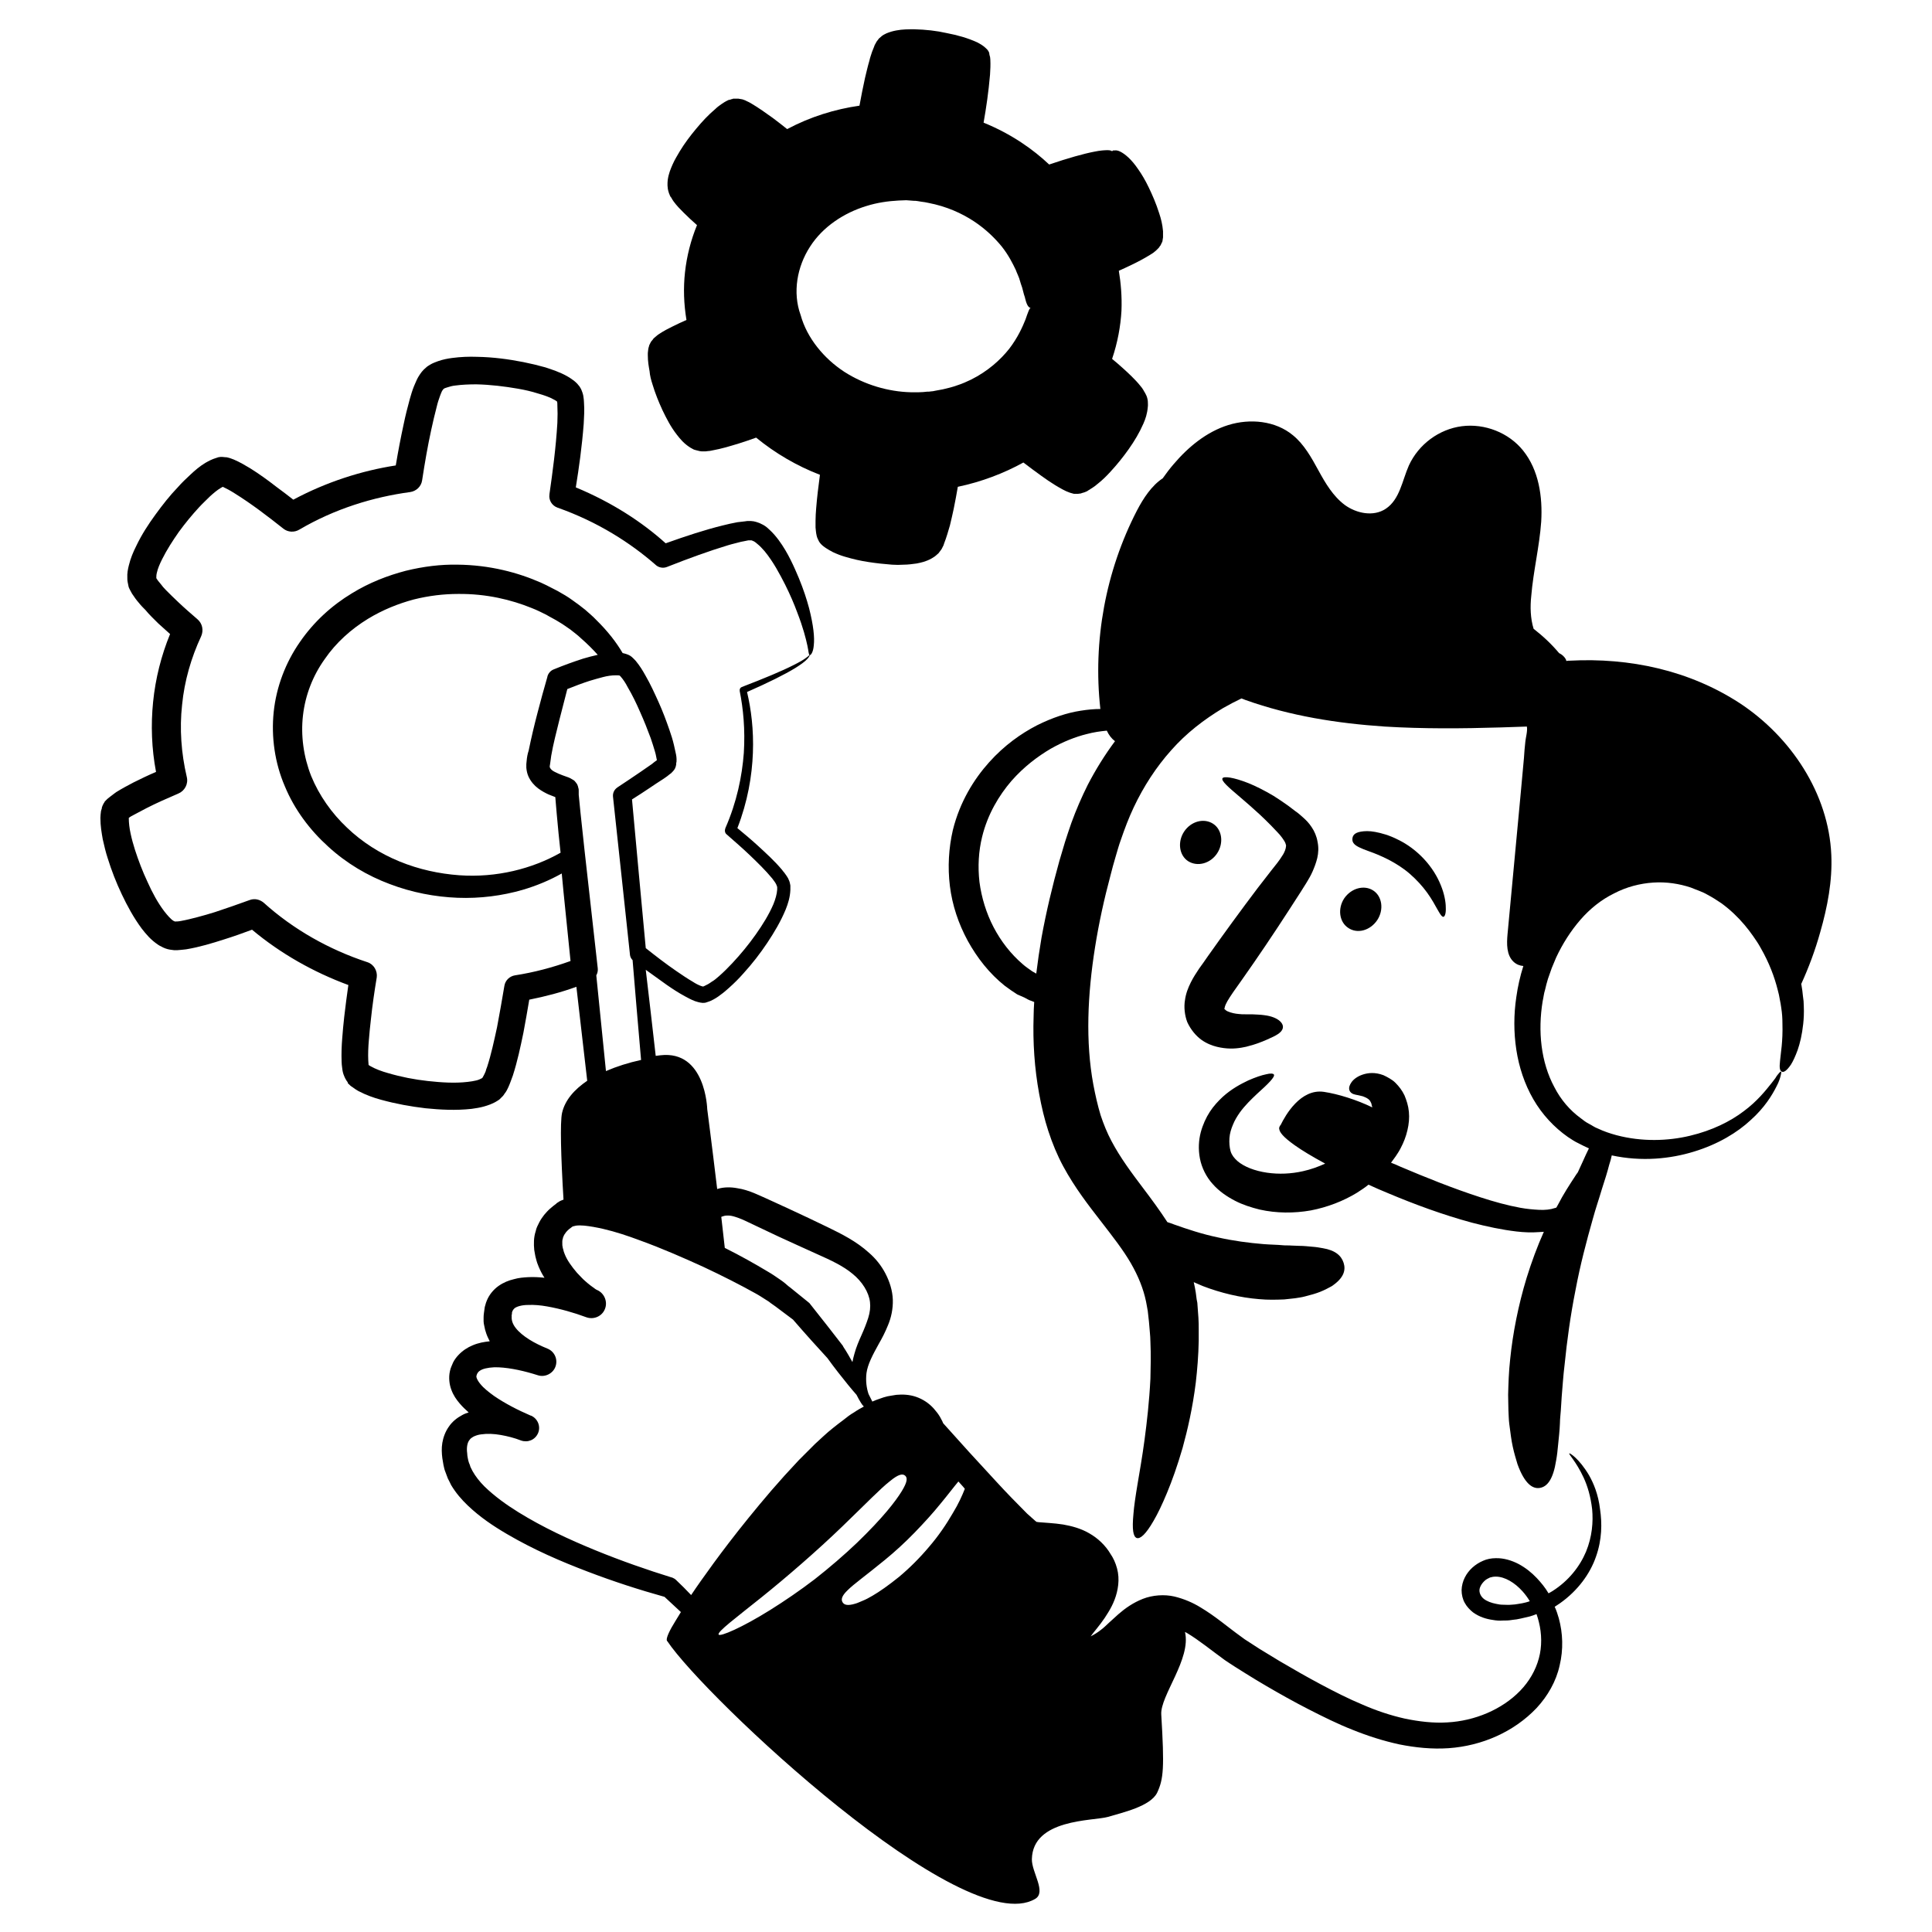 <svg xmlns="http://www.w3.org/2000/svg" id="Layer_1" viewBox="0 0 66 66"><g><path d=""></path><path d="m62.56 29.2c-.09-2.09-1.38-4.03-3.13-5.18-1.72-1.12-3.76-1.56-5.81-1.45-.03 0-.07 0-.11.01-.01-.02-.01-.04-.02-.06-.05-.09-.13-.16-.23-.21-.26-.31-.55-.58-.87-.83-.11-.36-.12-.75-.08-1.12.07-.85.28-1.69.34-2.54.05-.85-.08-1.76-.62-2.43-.49-.61-1.31-.93-2.09-.83s-1.48.62-1.81 1.34c-.23.52-.31 1.16-.79 1.48-.42.28-1 .16-1.4-.13-.4-.3-.66-.74-.9-1.18s-.49-.89-.87-1.2c-.6-.5-1.47-.58-2.21-.35s-1.37.75-1.87 1.34c-.13.15-.25.31-.37.48-.38.25-.66.68-.88 1.1-1.07 2.07-1.51 4.46-1.25 6.78-.21 0-.43.02-.68.06-.45.07-.95.23-1.49.5-.54.28-1.11.68-1.63 1.26s-1 1.35-1.24 2.32c-.14.61-.18 1.26-.1 1.91s.29 1.28.61 1.87c.32.58.74 1.12 1.27 1.54.13.1.28.2.42.29l.25.11c.08.04.15.09.23.11l.1.04c-.01.16-.02.32-.02.48-.03.9.03 1.79.19 2.66.08.44.18.86.31 1.26.14.43.31.84.51 1.21.4.74.87 1.34 1.28 1.87s.77.99 1.03 1.44.43.88.52 1.31c.01.05.02.11.03.16s.02.1.03.17c.01.12.03.24.04.36s.02.23.03.35c.01.11.02.23.02.34.02.44.01.87 0 1.26-.04.79-.12 1.48-.2 2.08s-.17 1.1-.24 1.52-.12.76-.14 1.02c-.05.53-.01.77.11.82.12.04.31-.12.58-.59.14-.24.29-.55.46-.96s.35-.91.53-1.53c.17-.62.34-1.35.45-2.23.05-.44.09-.91.1-1.42 0-.13 0-.26 0-.39s0-.26-.01-.4-.02-.27-.03-.41c0-.07-.01-.14-.03-.22-.01-.08-.02-.16-.03-.23-.02-.12-.04-.24-.07-.36.1.04.2.09.3.13.62.24 1.3.4 1.93.45.31.03.6.02.86.01.13-.01.25-.03.37-.04.12-.02.22-.03.33-.06.2-.05.38-.1.53-.16s.28-.13.39-.19c.42-.28.49-.55.41-.8s-.29-.43-.71-.5c-.11-.02-.22-.04-.36-.05-.13-.01-.28-.03-.45-.03-.08 0-.17-.01-.26-.01-.09-.01-.19 0-.29-.01-.2-.02-.43-.02-.67-.04-.49-.04-1.03-.11-1.56-.23-.53-.11-1.04-.28-1.49-.44-.08-.03-.16-.06-.23-.08-.26-.4-.54-.78-.82-1.15-.4-.53-.79-1.05-1.09-1.62-.15-.28-.27-.58-.37-.88-.1-.33-.18-.68-.25-1.05-.27-1.46-.2-3.07.06-4.7.13-.82.31-1.64.53-2.46.05-.21.11-.41.17-.62.06-.2.11-.39.18-.58.13-.38.27-.75.44-1.11.34-.72.77-1.38 1.28-1.95.51-.58 1.12-1.05 1.77-1.44.21-.12.42-.23.63-.33.05.02.09.03.13.05 1.54.55 3.14.8 4.76.91 1.31.08 2.64.07 3.96.03.3-.01.6-.02.9-.03.03.14-.04.39-.05.5-.02.19-.04.38-.05.58-.04.4-.07.8-.11 1.2-.15 1.6-.3 3.21-.45 4.81-.03.33-.04.72.21.95.1.09.21.13.33.14-.11.35-.19.7-.24 1.06-.09.6-.09 1.21 0 1.8s.28 1.17.58 1.69.71.96 1.18 1.29c.12.08.24.16.37.22.12.06.23.12.35.17-.06.12-.13.27-.21.45-.05.11-.11.24-.17.37-.03.04-.06.08-.09.13-.19.29-.4.61-.59.98-.02.03-.03.06-.05.09-.02.01-.04.02-.06.02-.14.05-.33.07-.53.06s-.42-.03-.64-.07c-.44-.08-.91-.21-1.37-.36-.93-.3-1.87-.68-2.72-1.04-.11-.05-.22-.1-.33-.14.06-.08.11-.15.16-.22.06-.09.12-.18.17-.28.1-.19.18-.39.23-.61.05-.21.07-.42.05-.63s-.08-.39-.15-.56c-.08-.17-.19-.31-.31-.43-.06-.06-.13-.11-.2-.15s-.14-.08-.21-.11c-.29-.11-.53-.08-.71-.02s-.31.16-.38.26-.09.18-.08.24.04.1.08.13c.08.06.19.06.3.09.06.01.12.03.18.06s.13.07.16.13c.01.01.01.03.02.04.01.02.02.03.02.05.01.03.02.08.03.12-.53-.26-1.18-.46-1.65-.53-.8-.12-1.32.8-1.48 1.13-.01.01-.02.02-.03.04s-.02.04-.02.06c0 .01-.01.02-.01.02h.01c0 .12.13.29.54.58.24.17.57.37 1.03.62-.24.11-.49.2-.76.26-.4.09-.82.11-1.23.05s-.78-.2-1.01-.4c-.11-.1-.19-.2-.23-.33-.04-.14-.05-.3-.04-.45.01-.16.06-.32.12-.46.06-.15.14-.28.23-.41.18-.25.4-.46.59-.64.19-.17.35-.32.45-.43s.15-.19.13-.23-.12-.05-.27-.01c-.15.03-.36.1-.61.21-.25.12-.56.28-.87.56-.15.14-.31.31-.44.51s-.24.44-.31.7c-.07.27-.09.57-.03.89s.22.64.44.88c.22.25.49.43.76.57s.56.23.84.3c.58.13 1.18.13 1.75.03.57-.11 1.11-.32 1.57-.6.14-.09.28-.18.4-.28.22.1.44.2.69.3.88.37 1.85.73 2.85 1 .5.13 1.01.24 1.52.3.26.03.51.04.77.02.05 0 .11-.01.16-.01-.22.49-.42 1.03-.59 1.58-.28.92-.47 1.88-.56 2.77-.05.45-.06.85-.07 1.22 0 .18.01.36.01.53.01.17.01.32.03.47.04.3.07.56.12.78.05.23.11.42.16.59.24.66.51.85.76.81.26-.04.46-.3.56-.94.03-.16.05-.34.07-.56.02-.21.05-.45.06-.72 0-.13.02-.28.03-.43s.02-.31.03-.47c.03-.33.05-.7.1-1.1.08-.8.2-1.68.37-2.53.16-.86.38-1.69.59-2.43.1-.37.22-.71.31-1.02.1-.31.19-.59.25-.83.04-.12.07-.23.09-.33 1.02.22 2 .12 2.81-.13.82-.25 1.48-.65 1.94-1.08.47-.42.73-.85.88-1.15.04-.08.07-.14.09-.2s.04-.11.05-.16c.02-.08.03-.13.01-.14s-.05.03-.1.09c-.03.03-.06.08-.09.13-.04.05-.08.11-.13.17-.2.25-.49.62-.95.96-.46.35-1.08.66-1.84.84-.75.18-1.64.21-2.51-.02-.22-.06-.43-.13-.64-.23-.11-.04-.2-.11-.3-.16s-.19-.12-.28-.19c-.37-.27-.68-.63-.9-1.06-.46-.85-.57-1.92-.4-2.94.03-.13.04-.26.08-.38.03-.13.06-.25.1-.38l.13-.37.15-.36c.22-.47.5-.91.83-1.29s.72-.69 1.15-.9c.42-.22.88-.34 1.34-.37.45-.03.89.04 1.28.17.19.08.39.14.56.24.17.09.33.19.49.3.3.22.56.47.78.73.11.13.21.26.3.39s.18.26.25.39c.3.52.48 1.01.59 1.45.01.05.03.11.04.16s.02.1.03.16c.02.1.04.2.05.29.03.19.04.36.04.52.02.64-.06 1.03-.08 1.28-.03.25-.01.35.06.38.06.03.16-.02.31-.24.07-.11.15-.28.23-.5.08-.23.15-.52.19-.89.02-.18.03-.39.02-.61 0-.11-.01-.23-.03-.35-.01-.06-.01-.12-.02-.18s-.02-.13-.03-.19c0-.01 0-.02-.01-.03.26-.57.48-1.16.65-1.77.25-.87.42-1.76.38-2.65zm-27.3 3.98c-.11-.08-.22-.15-.32-.24-.41-.35-.75-.79-1-1.27s-.41-1.01-.48-1.54c-.06-.53-.03-1.05.09-1.54.19-.78.58-1.42 1-1.91.43-.49.9-.84 1.34-1.1.44-.25.86-.41 1.22-.5.26-.07.49-.1.7-.12.07.15.16.27.28.36-.35.47-.66.97-.93 1.49-.21.42-.4.86-.56 1.3-.08.22-.15.45-.22.66-.06.21-.13.43-.19.64-.24.86-.45 1.74-.61 2.62-.07.41-.13.82-.18 1.23z"></path><path d="m46.79 29.09c.17.06.37.14.63.27.25.13.51.29.74.49s.43.42.59.64c.32.44.45.84.56.83.05-.01.09-.12.08-.32 0-.19-.05-.47-.17-.76-.12-.3-.31-.61-.57-.89s-.57-.51-.88-.66c-.31-.16-.58-.23-.79-.27s-.37-.03-.49-.01c-.23.04-.28.14-.29.24-.01.11.04.2.22.29.08.04.2.09.37.15z"></path><path d="m45.92 30.69c-.23.35-.17.81.14 1.01.31.21.75.09.99-.27.23-.35.17-.81-.14-1.01s-.75-.08-.99.27z"></path><path d="m41.58 29.15c.23-.35.17-.81-.14-1.01s-.75-.09-.99.27c-.23.35-.17.81.14 1.01.32.2.76.08.99-.27z"></path><path d="m54.28 50.39c-.34-.57-.66-.76-.67-.74-.03.03.23.27.49.83.13.28.24.64.29 1.08.04.43 0 .94-.21 1.45-.21.5-.59.99-1.14 1.34-.04.03-.09.05-.14.08-.11-.19-.25-.36-.4-.52-.18-.19-.38-.35-.62-.48-.23-.12-.51-.21-.79-.2-.14 0-.3.03-.43.09-.14.06-.26.14-.36.23-.21.19-.36.46-.37.77 0 .16.04.32.11.44.07.13.18.24.28.32.22.16.46.23.68.26.11.02.23.03.33.02.11 0 .21 0 .32-.02.05-.01.1-.01.16-.02l.15-.03c.1-.02.2-.05.3-.07.08-.02.15-.05.23-.08.03.09.06.18.08.27.1.4.11.84 0 1.24-.11.41-.33.79-.64 1.11-.62.64-1.55 1.03-2.49 1.08-.47.03-.97-.03-1.45-.13-.49-.11-.97-.27-1.45-.48-.48-.2-.95-.44-1.42-.69s-.94-.52-1.4-.79c-.23-.14-.46-.28-.69-.42l-.34-.22-.17-.11c-.05-.04-.1-.07-.15-.11-.42-.3-.84-.67-1.36-.98-.26-.16-.56-.29-.89-.37-.34-.08-.75-.05-1.08.08s-.6.32-.83.52c-.11.1-.22.2-.32.29l-.15.14c-.03.03-.07.06-.12.1-.11.09-.24.17-.36.23l.09-.12c.17-.21.35-.43.51-.7.16-.26.3-.57.34-.94.02-.18.01-.38-.04-.56-.05-.19-.13-.36-.22-.49-.17-.29-.43-.54-.73-.71-.29-.17-.61-.25-.89-.3-.32-.05-.63-.06-.84-.08-.03 0-.04-.01-.06-.01h-.01c-.01-.01-.03-.02-.05-.04-.08-.07-.18-.16-.27-.24-.36-.36-.72-.73-1.05-1.09-.65-.7-1.26-1.37-1.82-2-.01-.02-.02-.04-.03-.07-.03-.05-.05-.1-.08-.15-.06-.1-.13-.19-.21-.28-.16-.18-.37-.32-.6-.4s-.47-.09-.68-.07c-.1.02-.21.03-.3.05s-.18.05-.26.08c-.09.03-.17.06-.26.1-.04-.08-.08-.16-.13-.26-.07-.21-.1-.45-.07-.71.04-.3.21-.62.42-1 .11-.19.22-.4.32-.65.1-.24.17-.54.16-.86-.01-.31-.11-.62-.25-.89s-.33-.51-.56-.71c-.44-.4-.95-.65-1.4-.87s-.9-.43-1.33-.63c-.22-.1-.42-.19-.61-.28-.2-.09-.37-.17-.56-.25s-.4-.15-.61-.18c-.21-.04-.45-.04-.65.02-.01 0-.02.01-.03.01-.19-1.59-.34-2.73-.34-2.73s-.05-2.02-1.6-1.84c-.05.01-.11.01-.16.02-.12-1.04-.23-2.03-.34-2.94.24.17.47.34.71.51.2.14.4.27.62.39.11.06.22.12.35.17.07.02.14.05.26.06.02 0 .08 0 .11-.01l.06-.02c.04-.01.08-.03.11-.04.13-.06.24-.13.34-.21.1-.07.19-.15.28-.23.18-.16.34-.32.49-.49.31-.34.58-.69.82-1.05s.46-.73.63-1.14c.08-.2.15-.42.16-.67 0-.03 0-.07 0-.1v-.05l-.01-.05c-.01-.07-.04-.14-.07-.2l-.05-.08-.05-.07c-.03-.05-.07-.08-.1-.13-.27-.32-.55-.57-.82-.82-.24-.22-.48-.42-.71-.61.35-.9.5-1.78.53-2.57s-.06-1.49-.2-2.08c.73-.32 1.29-.6 1.65-.82.19-.12.33-.22.41-.31.08-.08.09-.15.09-.15-.01 0-.04.05-.13.11-.09.07-.23.15-.43.25-.39.2-.99.45-1.77.75-.05.02-.08.07-.07.13v.01c.12.6.19 1.31.14 2.11-.06.8-.24 1.68-.63 2.57-.03.08-.02.17.05.22.26.23.53.46.79.71s.53.51.76.79c.05.07.11.14.14.21.01.03.02.05.03.08v.02.02.05c-.01.15-.06.33-.13.5-.15.35-.36.69-.6 1.03s-.51.67-.8.98c-.15.16-.3.31-.46.45-.08.07-.16.14-.25.19-.08.06-.17.11-.24.14-.02.01-.04.02-.05.02h-.01c-.01 0-.04-.01-.07-.02-.08-.03-.18-.08-.27-.14-.19-.11-.38-.24-.57-.37-.35-.24-.7-.51-1.04-.78-.15-1.62-.31-3.31-.47-5.08.21-.13.42-.27.63-.41.13-.09.27-.18.41-.27.07-.05.14-.09.21-.15l.05-.04.03-.02.01-.01.01-.01.03-.03c.05-.05.07-.08.09-.12.01-.03.03-.07.03-.09.01-.03.01-.05.01-.07s0-.04.01-.06c.01-.14-.01-.23-.03-.32s-.04-.18-.06-.27c-.04-.17-.09-.33-.15-.5-.11-.32-.23-.64-.37-.95s-.28-.62-.46-.93c-.09-.16-.18-.31-.32-.48-.04-.04-.08-.09-.14-.14-.07-.06-.16-.09-.23-.11-.03-.01-.05-.01-.08-.02-.21-.36-.51-.75-.91-1.14-.11-.12-.24-.22-.37-.34-.14-.11-.28-.22-.44-.33-.15-.11-.32-.21-.5-.31-.18-.09-.36-.19-.56-.28-.79-.35-1.76-.61-2.87-.62-.56-.01-1.15.06-1.76.21-.61.16-1.24.4-1.84.77-.68.41-1.3.97-1.78 1.67-.48.69-.8 1.52-.89 2.38s.04 1.75.38 2.54c.33.8.86 1.5 1.48 2.06.62.57 1.35 1 2.1 1.28.76.29 1.55.44 2.32.47s1.53-.07 2.22-.27c.48-.14.93-.33 1.34-.56.02.21.04.42.06.63.08.78.16 1.57.24 2.36-.61.22-1.25.39-1.9.49-.18.03-.33.17-.36.36-.08.47-.16.94-.25 1.41-.1.46-.2.93-.34 1.36-.02.05-.04.1-.05.15-.02.05-.04.09-.06.13-.02.03-.04.08-.04.07v.01s0 0-.01 0v.01s-.01 0-.01.01c-.04.02-.11.06-.2.08s-.19.04-.3.05c-.43.05-.89.02-1.35-.03s-.92-.14-1.36-.27c-.22-.06-.43-.14-.59-.23-.03-.02-.06-.03-.08-.05 0-.01 0-.01 0-.02 0-.04-.01-.09-.01-.14-.01-.21 0-.45.02-.68.02-.24.04-.47.07-.71.05-.48.12-.96.2-1.44.03-.22-.1-.45-.32-.52-1.31-.43-2.53-1.12-3.54-2.03-.13-.11-.31-.16-.49-.09-.39.14-.78.28-1.18.41-.2.06-.39.12-.59.17-.19.05-.39.1-.56.13-.09.02-.17.02-.21.02s-.01-.01-.02-.01h-.01l-.02-.01c-.09-.05-.21-.19-.32-.33-.22-.29-.41-.64-.57-1-.17-.36-.31-.73-.43-1.1-.06-.19-.11-.37-.15-.56-.04-.18-.06-.37-.06-.5 0-.01 0-.02 0-.03.02-.02.06-.04.09-.06.17-.09.34-.18.51-.27.35-.18.72-.34 1.09-.5.22-.09.35-.33.29-.57-.19-.81-.25-1.65-.16-2.46.08-.82.31-1.61.65-2.34.09-.2.05-.44-.13-.59-.22-.19-.44-.38-.65-.58-.15-.14-.29-.28-.42-.41-.07-.07-.13-.14-.18-.21-.06-.07-.11-.13-.14-.18 0-.01-.01-.02-.01-.02 0-.01 0-.01 0-.02 0-.03 0-.1.02-.17.03-.14.1-.3.18-.46.16-.32.36-.63.57-.93.22-.3.45-.58.69-.84.12-.13.25-.25.37-.37.12-.11.25-.22.37-.29.03-.02.05-.03.07-.04.11.05.26.13.4.22.58.36 1.14.79 1.67 1.21.15.12.37.14.55.03 1.21-.71 2.52-1.11 3.78-1.28.21-.03.38-.19.41-.4.09-.59.19-1.17.31-1.72.06-.27.12-.54.19-.8.03-.13.07-.25.11-.36.02-.06.04-.1.06-.15.01-.02.02-.04.03-.05 0 0 0-.01.01-.01s0 0 0-.01.01 0 .01-.01c0 0 .02-.01.02-.02l.04-.02c.02-.01.04-.01.06-.02.09-.03.19-.06.3-.07.22-.03.47-.04.71-.04.48.01.97.07 1.43.15.23.04.45.09.67.16.21.06.42.13.57.22.02.01.04.02.05.03.02.01.03.02.04.03.01.03.01.07.01.12.01.19.01.4 0 .61-.05.85-.16 1.66-.27 2.43v.01c-.03.19.08.38.27.45 1.39.49 2.5 1.21 3.35 1.95l.01.01c.1.09.25.12.38.07.76-.3 1.45-.55 2.08-.74.16-.05.31-.08.45-.12.07-.01.14-.03.2-.04l.05-.01h.04.04.02c.02 0 .03 0 .04.01.01 0 .03.02.05.02l.06.04.06.05c.09.07.17.16.25.25.31.38.52.79.7 1.14.18.36.31.67.41.94.21.54.3.91.35 1.14s.04.31.08.33c.03.01.12-.08.14-.34.03-.26-.01-.67-.16-1.26-.08-.3-.19-.64-.35-1.03-.08-.19-.17-.4-.28-.62s-.24-.45-.41-.68c-.09-.12-.19-.24-.31-.35-.03-.03-.07-.06-.1-.09-.04-.03-.08-.06-.12-.08-.05-.02-.09-.05-.15-.07s-.11-.04-.17-.05c-.03 0-.06-.01-.09-.01h-.07-.07l-.07.01c-.09.01-.17.02-.26.03-.17.03-.34.07-.5.11-.61.15-1.25.36-1.95.61-.8-.72-1.82-1.39-3.07-1.91.11-.68.21-1.39.27-2.17.01-.23.03-.46.01-.72 0-.07-.01-.14-.02-.21 0-.02-.01-.04-.01-.06-.01-.02-.01-.04-.02-.07s-.02-.05-.03-.08-.03-.07-.05-.1c-.01-.02-.03-.05-.05-.07s-.04-.05-.04-.05l-.05-.05c-.04-.04-.07-.06-.11-.09s-.07-.05-.1-.07-.07-.04-.1-.06c-.25-.14-.5-.22-.74-.3-.25-.07-.5-.13-.75-.18-.51-.1-1.03-.17-1.58-.18-.28-.01-.56 0-.86.04-.15.02-.31.05-.48.11-.04.02-.09.03-.13.05-.05.02-.09.04-.14.07s-.1.06-.14.1c-.05.04-.1.09-.14.14-.17.22-.2.35-.27.5-.06.15-.1.29-.14.43-.08.29-.15.57-.21.86-.1.46-.19.93-.27 1.41-1.16.18-2.36.56-3.5 1.17-.19-.15-.39-.3-.58-.44-.27-.21-.57-.43-.89-.63-.17-.1-.33-.2-.56-.3-.06-.02-.12-.05-.21-.07-.03-.01-.05-.01-.08-.01s-.07-.01-.1-.01c-.01 0-.04 0-.07 0-.02 0-.05.01-.07.01-.02.01-.04.01-.06.02-.17.05-.27.11-.38.17-.2.12-.36.26-.51.4s-.3.28-.43.43c-.28.29-.53.61-.77.94s-.47.68-.66 1.08c-.1.2-.19.41-.25.66-.03.12-.06.26-.05.43 0 .04 0 .09.01.13.01.05.02.1.03.15s.04.1.06.14.04.07.06.11c.08.12.15.22.23.31.07.09.15.17.23.25.13.16.29.31.44.46.13.12.27.24.4.36-.3.73-.5 1.52-.58 2.32-.08.79-.05 1.6.1 2.39-.26.11-.51.23-.77.36-.19.1-.38.2-.59.33-.05.04-.1.07-.16.12l-.04.03-.05.04-.05.04c-.02.02-.04.04-.06.06l-.03.03-.01.02c0 .01-.01.02-.02.03-.02.04-.05.09-.06.13l-.01.02v.01.02l-.01.03-.02.07c-.01.08-.02.16-.02.23 0 .28.04.5.08.73.05.22.1.44.17.65.13.42.29.83.48 1.23s.4.79.68 1.17c.15.19.3.38.57.56l.05.03.06.03c.04.02.07.04.13.06.05.02.1.03.15.04s.1.01.15.02c.08 0 .16 0 .22-.01l.1-.01.09-.01c.24-.04.45-.09.67-.15.21-.06.42-.12.63-.19.32-.1.63-.21.95-.33.98.82 2.1 1.45 3.29 1.89-.05.36-.1.72-.14 1.08-.03.25-.05.5-.07.75s-.03.51-.02.79c0 .07.01.14.02.22s.02.17.08.3c.02.04.03.07.07.13l.03.04.01.02v.02l.03.03c.04.04.08.08.12.1.08.06.14.1.21.14.27.14.52.23.78.3.51.14 1.01.23 1.52.29.51.05 1.02.08 1.57.02.14-.02.28-.04.42-.08s.3-.09.47-.2l.06-.04c.02-.02.04-.04.06-.06l.06-.06c.02-.02.03-.04.05-.07.08-.1.1-.16.14-.24.03-.07.06-.14.08-.2s.05-.13.07-.19c.16-.5.26-.98.36-1.46.07-.38.14-.76.2-1.13.55-.11 1.09-.25 1.61-.44.12 1.07.25 2.15.37 3.21-.44.3-.76.66-.86 1.1-.07.32-.04 1.47.05 2.96-.06.02-.13.05-.2.1l-.03.02s-.01 0-.01.01-.01.01-.01.01c-.07.05-.14.11-.21.17s-.14.14-.2.21c-.06.08-.12.16-.17.26s-.1.19-.12.3c-.07.21-.07.43-.05.64.02.1.03.2.06.3.01.05.03.1.04.14l.05.13c.06.14.12.26.2.38-.18-.02-.37-.03-.57-.02-.15.01-.31.02-.48.07-.17.04-.35.11-.52.23s-.32.3-.4.5c-.02.05-.04.1-.05.15l-.02.07-.01.07c-.01.09-.03.18-.03.28v.14c0 .05.01.09.02.14s.02.09.03.14l.04.13c.03.09.07.17.11.25 0 .01.01.01.01.02-.19.02-.38.05-.59.14-.17.07-.34.18-.48.33-.04.04-.07.08-.1.12s-.06.09-.08.13c-.02.05-.04.09-.06.14s-.04.1-.05.16c-.05.22-.02.46.05.64.07.19.17.33.28.46.1.12.21.22.31.31-.07.02-.15.05-.22.09-.17.09-.34.22-.46.4-.12.17-.19.37-.22.55s-.02.36 0 .52c.01.08.03.16.04.24.02.08.03.15.06.22.03.08.06.16.09.24.04.07.07.14.11.22.16.27.36.5.57.7.42.4.87.7 1.33.97.92.54 1.85.94 2.77 1.29.89.34 1.76.62 2.62.86.19.18.38.35.56.52-.14.22-.24.4-.32.53-.17.31-.19.44-.14.47 1.26 1.89 10.12 10.24 12.56 8.8.4-.23-.12-.91-.11-1.36.03-1.38 2.08-1.3 2.59-1.44.5-.15 1.46-.36 1.69-.83.22-.47.25-.85.14-2.67-.04-.64 1.03-1.9.81-2.82l.06.03c.42.25.83.59 1.3.93.06.04.12.08.18.12l.17.11.35.22c.24.15.47.29.71.43.48.28.96.55 1.45.8s.99.5 1.5.7c.52.21 1.05.38 1.6.5.55.11 1.12.17 1.69.13 1.14-.08 2.23-.56 3-1.37.38-.41.67-.91.79-1.46.13-.54.11-1.1-.03-1.61-.04-.13-.08-.27-.14-.39.06-.04.12-.08.18-.12.61-.43 1.03-1.01 1.23-1.59.21-.59.21-1.15.14-1.62-.06-.51-.22-.89-.38-1.17zm-30.24-16.67c-.01 0 0 0 0 0zm.73 7.81c.08-.01.17-.01.28.02s.25.08.4.15c.34.16.72.34 1.14.54.43.2.88.4 1.34.61.45.2.88.4 1.2.67.32.26.55.62.59.96.02.17 0 .35-.06.54s-.14.39-.23.59-.18.41-.24.63c-.03.1-.05.19-.07.29-.09-.16-.19-.34-.31-.52 0-.01-.01-.01-.01-.02l-.01-.02c-.31-.4-.68-.88-1.12-1.43-.01-.02-.03-.03-.05-.05-.2-.16-.41-.33-.63-.51-.06-.04-.11-.09-.17-.14-.03-.02-.06-.05-.09-.07s-.07-.05-.1-.07c-.13-.09-.26-.18-.4-.26-.45-.27-.93-.54-1.47-.81-.04-.36-.08-.72-.12-1.06.05-.02.09-.03.13-.04zm-5.21.37-.05.03zm-3.87-12c-.69-.05-1.38-.2-2.04-.47s-1.28-.66-1.8-1.16c-.52-.49-.95-1.1-1.22-1.76-.26-.66-.36-1.38-.28-2.07.08-.7.34-1.36.74-1.92.39-.57.91-1.03 1.48-1.38.51-.31 1.04-.52 1.56-.66.52-.13 1.03-.19 1.52-.19.97-.01 1.82.2 2.51.48.18.07.34.15.5.23.15.09.3.16.44.25.14.08.27.18.39.26.12.1.24.18.34.28.23.2.42.39.59.58-.17.04-.34.08-.5.13-.34.11-.67.23-1.01.37-.1.04-.18.13-.21.24v.01c-.12.41-.23.82-.34 1.24s-.21.84-.3 1.28c-.04.12-.06.24-.07.36l-.01.1v.06.07c.01.1.03.2.07.29.08.18.21.32.33.41s.25.16.36.21c.08.03.15.06.23.09.02.2.03.4.05.59.04.44.08.87.13 1.31-.97.55-2.19.86-3.46.77zm4.68 3.42c.04-.07.06-.16.05-.24-.1-.9-.2-1.79-.3-2.68s-.2-1.77-.29-2.64c-.02-.2-.04-.41-.06-.61 0 0 0 0 0-.01s0-.02 0-.03v-.07-.01-.01c0-.03 0-.07-.01-.09-.01-.03-.01-.05-.02-.08-.01-.02-.02-.05-.03-.07-.01-.01-.01-.02-.02-.02l-.01-.02c-.02-.02-.03-.04-.05-.06s-.02-.02-.04-.03l-.03-.02-.02-.01c-.03-.02-.05-.03-.07-.04-.04-.02-.07-.03-.1-.04-.11-.04-.2-.07-.29-.11-.08-.04-.16-.07-.21-.11s-.07-.07-.08-.09c0-.01-.01-.02-.01-.03v-.01s0-.01 0-.02l.01-.06c.01-.09.03-.19.04-.29.07-.41.18-.82.28-1.23.09-.35.18-.7.27-1.05.25-.1.51-.2.76-.28.16-.05.31-.09.46-.13s.3-.06.43-.06c.06 0 .12 0 .14.01l.03.03c.08.09.17.22.24.36.16.27.3.56.43.86.13.29.25.59.36.89.05.15.1.3.14.44.02.07.04.14.05.21.01.03.01.07.02.1-.06.04-.11.08-.17.13-.13.09-.26.18-.39.27-.26.18-.52.35-.79.53-.1.07-.16.18-.15.31.2 1.88.4 3.69.58 5.4v.01c.01.07.04.13.09.18.09 1.05.18 2.19.29 3.41-.42.09-.83.22-1.2.38-.11-1.1-.22-2.19-.33-3.27zm2.72 20.65c-.03-.03-.08-.06-.13-.08h-.01c-.84-.26-1.73-.57-2.61-.93s-1.79-.78-2.63-1.3c-.42-.26-.82-.55-1.16-.88-.17-.17-.31-.35-.41-.53l-.07-.14c-.01-.05-.03-.09-.05-.14s-.03-.11-.04-.16-.02-.11-.02-.16c-.03-.21.01-.38.08-.46.03-.05.08-.08.15-.12.07-.03.15-.06.25-.07.2-.03.43-.02.66.02s.47.1.7.19c.23.08.48-.02.58-.25s-.01-.5-.24-.6h-.01c-.44-.19-.87-.41-1.25-.67-.18-.13-.36-.27-.47-.41-.06-.07-.1-.14-.12-.19s-.02-.08-.01-.1c0-.01.01-.03.02-.06.01-.01.01-.02.02-.03s.01-.02.02-.03c.03-.03.07-.06.14-.09.13-.05.34-.08.55-.07.43.02.9.13 1.34.27.24.08.51-.05.6-.28.1-.25-.02-.53-.27-.63-.22-.09-.43-.19-.62-.31s-.35-.25-.46-.39-.15-.27-.14-.4c-.01-.03.01-.07.01-.11v-.03l.01-.02c0-.01.01-.02.01-.03.02-.04.04-.06.07-.09.08-.06.25-.11.46-.11.2-.01.43.01.65.05.45.08.91.21 1.34.37.25.09.53-.03.63-.27.11-.25-.01-.55-.26-.66-.01 0-.04-.02-.07-.04-.1-.07-.22-.16-.32-.25-.11-.09-.2-.2-.3-.3-.18-.21-.34-.43-.42-.64l-.03-.08c-.01-.03-.01-.05-.02-.08-.02-.05-.02-.1-.03-.14 0-.09-.01-.17.02-.24 0-.04.03-.07.04-.11.02-.03.05-.07.07-.1.03-.03.06-.07.1-.1l.12-.09c.01 0 .06-.02.12-.03.08-.01.18-.01.28 0 .2.02.42.06.64.11.43.1.85.24 1.25.39.8.29 1.52.61 2.18.91.66.31 1.25.61 1.77.9.13.07.25.15.36.22.03.02.05.03.08.05s.06.04.08.06c.06.04.11.08.17.12.21.16.41.31.6.45.45.52.84.95 1.18 1.32l-.03-.04c.28.39.53.7.74.96.1.12.19.23.28.33.05.1.1.19.15.27.03.05.06.09.1.13-.11.06-.22.12-.32.19-.07.04-.13.08-.2.13-.06.05-.12.09-.18.14-.12.09-.24.18-.35.27-.23.18-.42.37-.62.55-.19.19-.37.37-.55.55-.17.18-.33.36-.49.53-.15.17-.3.34-.45.51-1.13 1.32-1.88 2.34-2.41 3.09-.12.17-.23.33-.33.48-.17-.18-.34-.35-.52-.52zm3.22 1.03c-.96.6-1.71.92-1.76.84-.06-.09.6-.58 1.46-1.27s1.91-1.6 2.76-2.42 1.32-1.31 1.63-1.55c.3-.25.44-.26.52-.19s.09.2-.12.54-.64.9-1.52 1.75c-.44.42-.94.85-1.45 1.25-.51.39-1.04.75-1.52 1.05zm5.43-2.16c-.32.38-.67.73-1.03 1.03-.36.29-.66.5-.9.64-.12.07-.23.13-.33.17s-.18.08-.25.1c-.29.09-.4.04-.45-.05s-.03-.21.18-.41c.21-.21.61-.49 1.28-1.04.33-.27.68-.59 1-.92s.63-.67.88-.98c.25-.3.46-.58.62-.77.07.08.15.16.22.25-.09.23-.22.52-.41.83-.22.38-.49.78-.81 1.15zm20.39 1.9c-.08.02-.17.04-.25.05l-.13.02-.13.01c-.09.01-.17 0-.26 0s-.17-.01-.25-.03c-.16-.03-.32-.09-.42-.17s-.15-.19-.15-.29.07-.23.18-.33c.05-.05.12-.08.18-.11.07-.02.12-.03.2-.03.31 0 .65.21.91.5.09.1.18.22.25.34-.04.01-.08.03-.13.04z"></path><path d="m22.29 13.13c.09.3.21.6.34.88.14.29.28.57.5.85.11.14.23.29.45.43.03.02.06.03.09.05s.07.03.11.04.08.02.12.03.09.01.11.01h.09l.08-.01c.05 0 .09-.01.14-.02.17-.03.33-.07.48-.11s.3-.09.44-.13c.2-.06.39-.13.59-.2.66.54 1.4.97 2.18 1.27-.05.38-.1.77-.13 1.16-.01.13-.02.27-.02.41v.23c.01.08.01.16.04.29.01.04.02.07.05.13l.02.04c.01.02.02.04.03.05.01.02.03.03.04.05l.02.02c.02.02.05.05.08.07l.07.05c.05.03.08.05.13.08.04.02.08.04.11.06.15.07.28.12.42.16.27.08.53.14.8.18.26.04.53.07.8.09.13.01.27.01.41 0 .14 0 .28-.02.43-.04.15-.03.31-.06.51-.17.02-.01.05-.03.08-.05s.05-.03.08-.06c.03-.02.05-.05.08-.07.02-.03.04-.05.06-.08l.03-.04c.01-.01.01-.02.02-.03l.03-.06c.03-.05.04-.08.05-.12.09-.23.14-.42.2-.62.05-.2.09-.39.13-.57.05-.26.1-.5.14-.75.81-.17 1.57-.46 2.24-.83.21.16.41.31.62.46.15.11.3.21.46.31.08.05.17.1.26.15l.08.04.04.02.05.02.05.02c.02.01.03.01.06.02.02.01.05.01.07.02l.04.01h.01.02.04c.05 0 .1 0 .14-.01.03 0 .03-.01.04-.01l.03-.01.07-.02.05-.02c.03-.01.07-.03.09-.05.03-.02.06-.03.08-.05.1-.06.18-.12.26-.19.15-.12.28-.25.4-.38.24-.26.45-.52.64-.79s.36-.55.5-.87c.07-.16.13-.33.15-.57.01-.06 0-.13 0-.2-.01-.08-.03-.16-.07-.23-.02-.04-.03-.06-.05-.09s-.03-.05-.04-.07l-.04-.06-.04-.05c-.11-.14-.21-.24-.31-.34s-.21-.2-.31-.29c-.12-.11-.24-.21-.36-.31.19-.56.29-1.12.32-1.64.02-.49-.02-.95-.09-1.37.14-.06.28-.13.41-.19.23-.11.44-.22.65-.35.03-.02.05-.03.08-.05s.05-.03.08-.06c.03-.02.05-.04.08-.07l.04-.04c.02-.02.04-.04.05-.06l.01-.02.01-.01.01-.01c.01-.02.02-.04.03-.06s.02-.05.03-.06l.01-.03.01-.07.01-.06c0-.04 0-.07 0-.11 0-.03 0-.06 0-.1-.02-.24-.07-.43-.13-.61-.11-.35-.24-.64-.36-.89s-.24-.45-.36-.62c-.23-.34-.45-.52-.61-.6-.08-.04-.15-.05-.19-.04-.06-.01-.08.01-.09.03 0-.01-.05-.04-.15-.04s-.26.01-.45.05c-.37.07-.9.22-1.55.44-.54-.51-1.28-1.04-2.24-1.43.09-.51.17-1.05.22-1.64.01-.17.02-.33.01-.52 0-.05-.01-.1-.03-.16l-.01-.07c-.01-.02-.02-.04-.03-.06-.01-.01-.02-.03-.03-.04s-.02-.03-.03-.03l-.04-.04c-.1-.09-.18-.13-.27-.18-.35-.16-.69-.25-1.05-.32-.35-.08-.72-.12-1.11-.13-.2 0-.4 0-.61.04-.11.02-.22.05-.34.1-.06.03-.13.06-.19.12-.03.03-.07.05-.09.09-.02.03-.06.07-.07.1l-.05.09-.03.08c-.02.05-.04.1-.06.15-.03.1-.07.2-.09.3-.06.2-.1.39-.15.59-.07.31-.13.63-.19.95-.84.12-1.68.38-2.47.8-.16-.13-.32-.25-.49-.38-.24-.17-.47-.34-.76-.51-.04-.02-.07-.04-.12-.06l-.06-.03-.08-.03c-.01 0-.02-.01-.04-.01l-.06-.01-.06-.01c-.02 0-.07 0-.1 0-.02 0-.04 0-.05 0-.02 0-.04 0-.04.01l-.05.01-.05.02h-.03c-.11.05-.19.1-.26.15s-.14.1-.2.16c-.25.21-.46.44-.66.68s-.39.49-.56.77c-.08.14-.17.28-.24.44s-.14.32-.17.54c-.01.11-.02.25.03.41l.02.06c.01.02.02.04.02.05.01.03.03.06.05.08l.04.07.04.06c.11.15.22.26.34.38.15.15.3.29.46.43-.21.51-.35 1.06-.41 1.61-.06.54-.04 1.09.05 1.63-.16.07-.33.15-.49.23-.14.07-.28.14-.43.24l-.06.04-.06.05c-.02.02-.05.04-.07.06l-.02.02-.02.03c-.02.02-.03.04-.05.06-.01.01-.02.03-.03.05s-.02.04-.03.06-.02.04-.02.06l-.01.03c-.01.04-.02.08-.02.11l-.01.09v.08c0 .21.03.37.06.54.01.14.05.3.1.45zm4.95-3.57c.06-.4.21-.79.43-1.13.44-.69 1.17-1.16 1.92-1.39.38-.12.75-.17 1.11-.19.09 0 .18-.01.26-.01.09.01.17.01.26.02.04 0 .08 0 .13.01.04.01.08.01.12.02.08.01.16.02.24.04.63.12 1.15.36 1.56.63s.72.58.95.86c.23.29.37.57.48.8.02.06.05.12.07.17.02.06.05.11.06.16.03.1.06.2.09.28.02.08.04.16.06.23.01.03.02.06.03.09s.01.06.02.08c.05.2.11.28.18.29-.04 0-.09.14-.18.4-.1.25-.26.61-.55.99-.3.38-.73.77-1.31 1.06-.15.07-.3.14-.46.19-.16.06-.33.1-.5.14-.09.02-.18.03-.27.05-.04.01-.09.02-.13.02-.05.01-.09.01-.14.01-.09.01-.18.02-.28.02-.09 0-.19 0-.28 0-.76-.02-1.57-.25-2.27-.7-.35-.23-.66-.51-.92-.84s-.46-.7-.57-1.1c-.14-.38-.17-.8-.11-1.2z"></path><path d="m41.04 35.52c.18.13.37.2.53.24.33.08.6.07.84.03.12-.02.21-.04.3-.07.09-.02.16-.05.23-.07.14-.05.24-.09.33-.13.18-.08.29-.13.38-.19s.15-.12.17-.2c.02-.07 0-.16-.1-.25s-.28-.17-.53-.2c-.13-.02-.27-.02-.42-.03-.07 0-.15 0-.23 0-.07 0-.16 0-.22-.01-.13-.01-.27-.04-.38-.09-.05-.02-.09-.06-.11-.08-.01-.02 0-.02 0-.03.01-.01.01 0 .01-.04.01-.04.04-.11.09-.2s.12-.19.2-.31c.09-.13.19-.27.29-.41.53-.75 1.09-1.58 1.62-2.4.13-.21.27-.41.4-.62.12-.2.28-.42.4-.69.06-.14.12-.29.16-.46s.05-.36.01-.55c-.03-.19-.11-.37-.2-.5-.09-.14-.19-.24-.29-.33s-.18-.16-.27-.22c-.09-.07-.17-.13-.25-.19-.17-.12-.33-.23-.49-.33-.32-.19-.62-.34-.87-.44-.51-.2-.84-.24-.88-.16-.04.09.2.3.59.63.2.17.43.37.68.6.13.12.25.24.39.38.07.07.13.14.2.21s.13.14.18.21.09.13.11.18.03.09.02.12c0 .03-.01.07-.03.13-.02.05-.05.12-.1.19-.09.15-.22.31-.38.51-.15.19-.3.39-.45.58-.59.78-1.18 1.59-1.71 2.34-.1.14-.19.28-.29.41-.1.15-.2.3-.29.48s-.17.38-.2.61c-.04.23-.01.52.08.75.12.26.3.47.48.6z"></path></g></svg>
